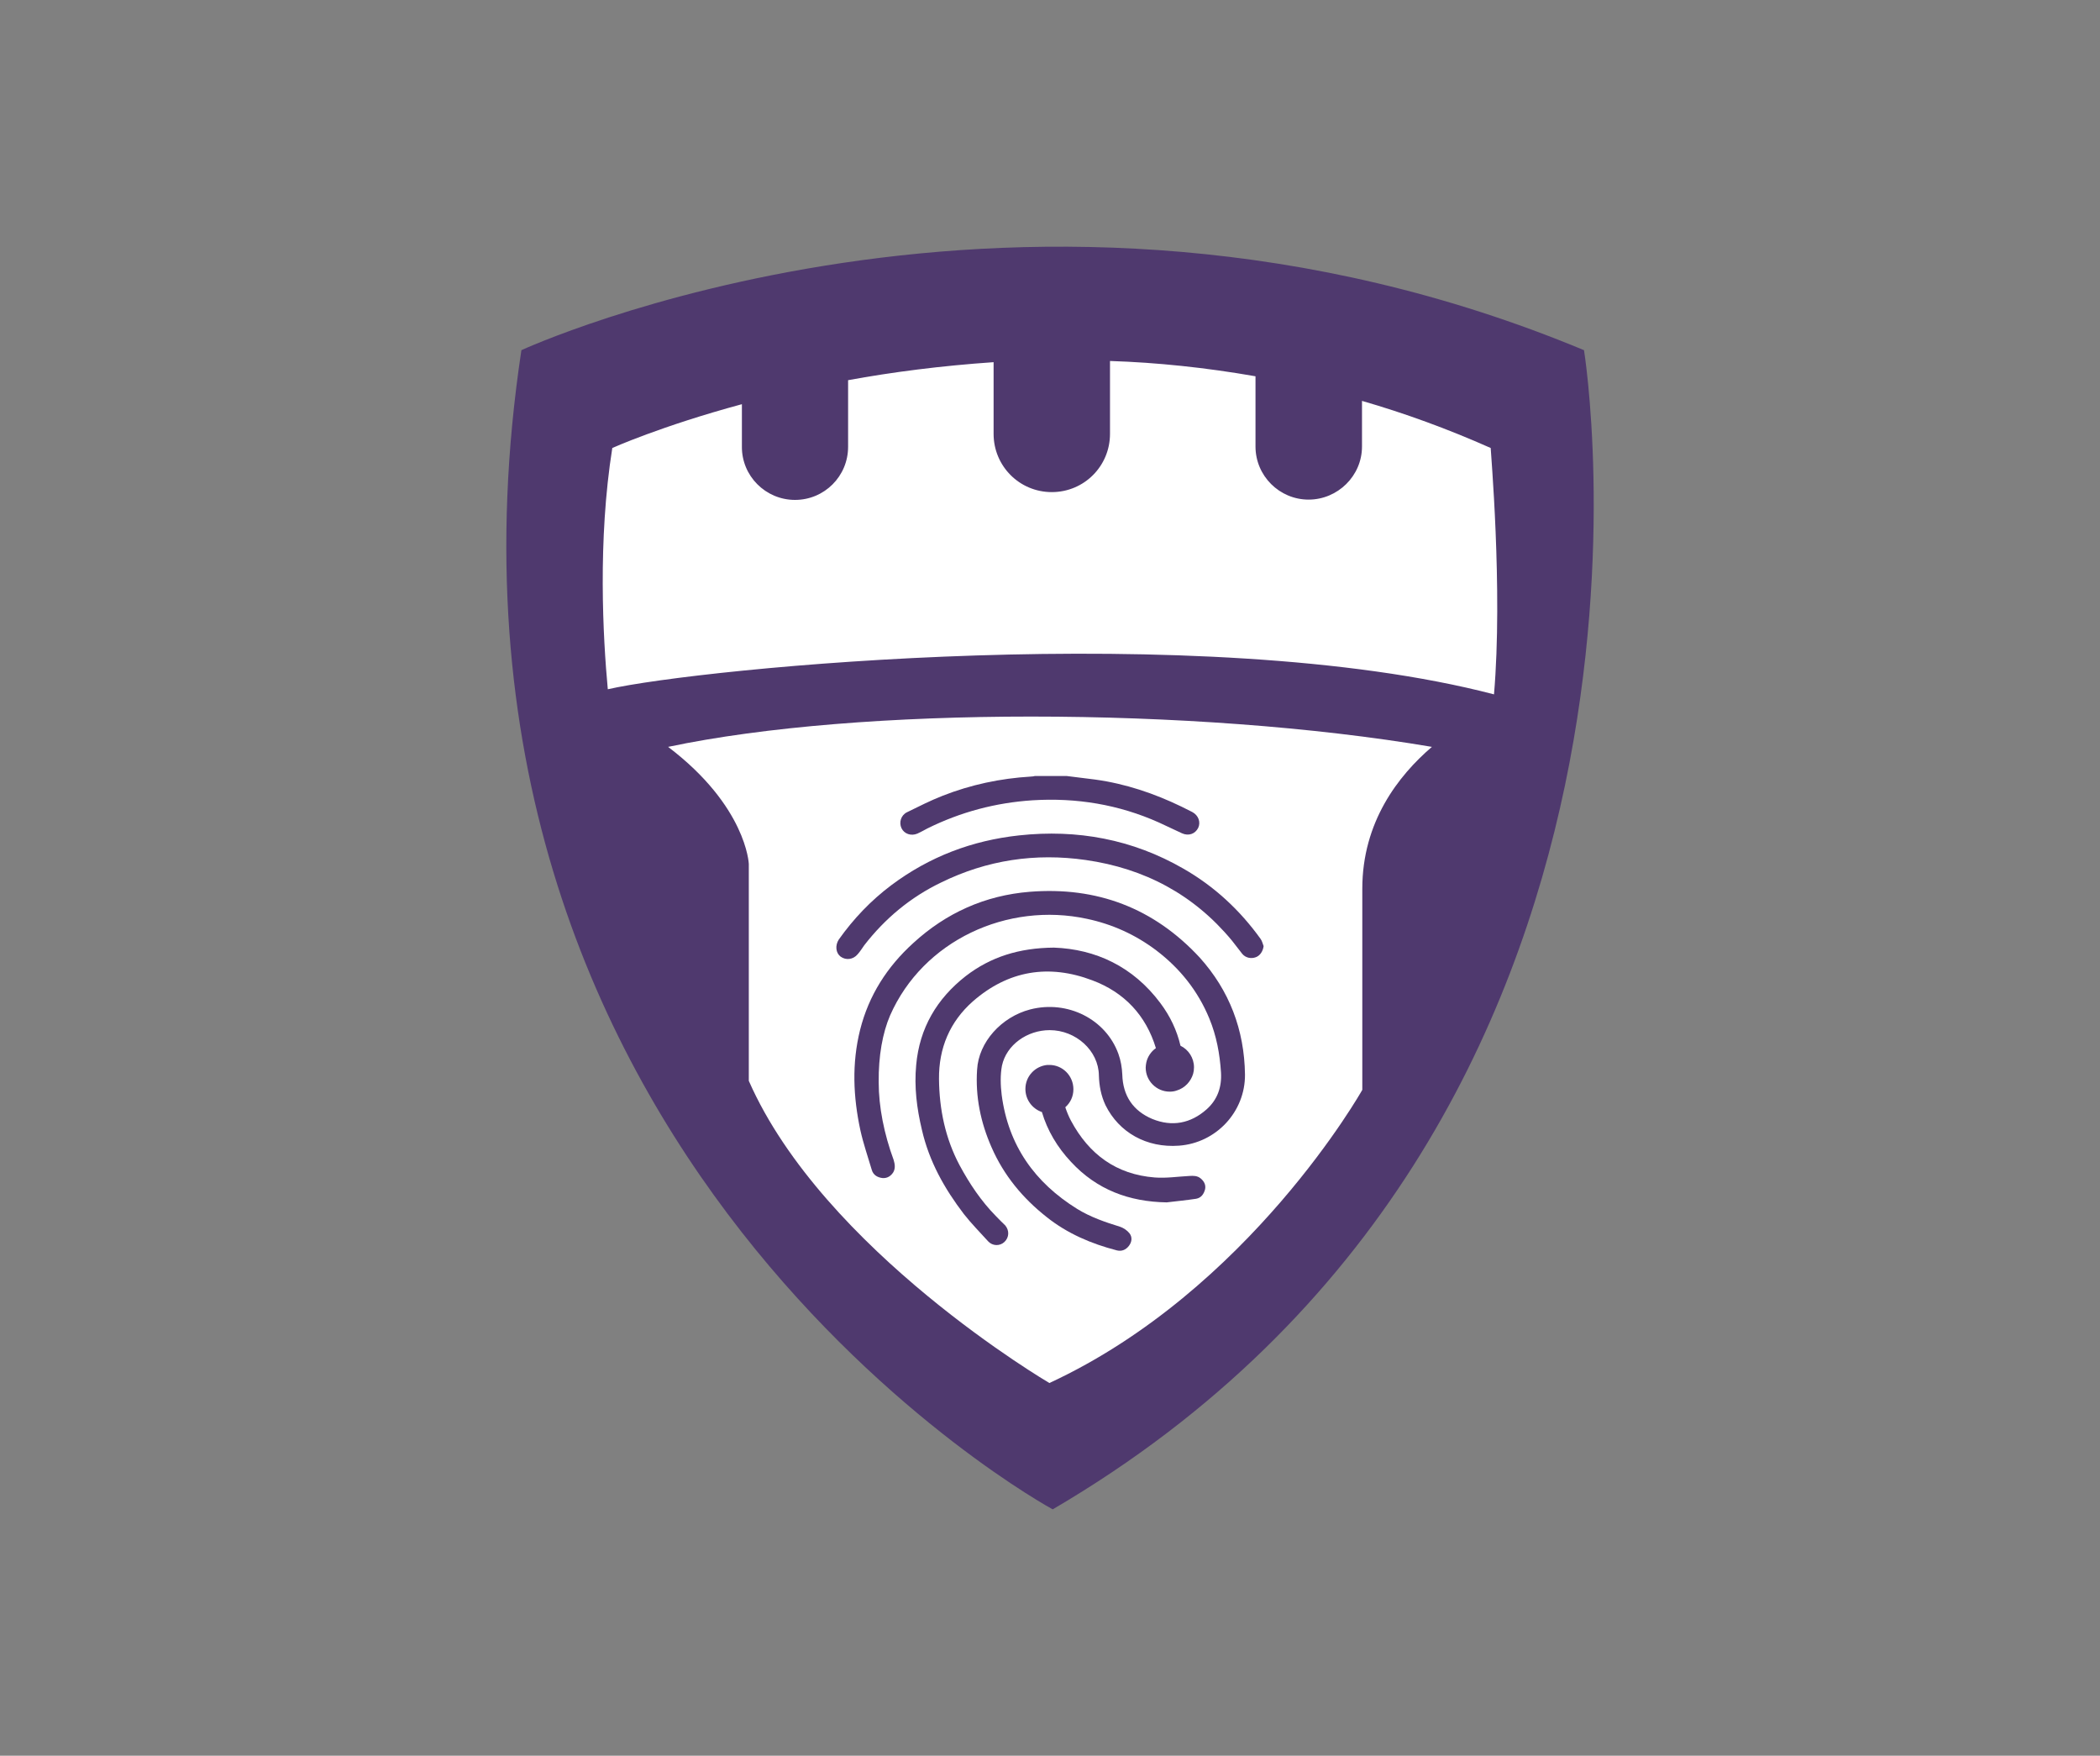 <?xml version="1.0" encoding="utf-8"?>
<!-- Generator: Adobe Illustrator 28.2.0, SVG Export Plug-In . SVG Version: 6.00 Build 0)  -->
<svg version="1.1" id="Calque_1" xmlns="http://www.w3.org/2000/svg" xmlns:xlink="http://www.w3.org/1999/xlink" x="0px" y="0px"
	 viewBox="0 0 700 585.1" style="enable-background:new 0 0 700 585.1;" xml:space="preserve">
<rect x="0" y="0" width="700" height="585.1" fill="#808080" stroke="none"/>
<style type="text/css">
	.st0{fill:#4F396E;}
	.st1{fill:#FFFFFF;}
</style>
<path class="st0" d="M528,116.7c-186.4-77.6-354.2,0-354.2,0C133.3,385.2,350.9,503,350.9,503C570.1,374.8,528,116.7,528,116.7z"/>
<path class="st1" d="M222.7,248.9c32.3-6.8,75.8-10.1,121-10.1l0,0c46.2,0,94.1,3.4,133.6,10.1c-11.2,9.6-23.2,25-23.2,47.3v67
	c0,0-37.6,66.8-104.3,97.7c0,0-75.3-44.1-100.2-100.7v-72.3C249.6,287.8,248.8,268.7,222.7,248.9L222.7,248.9z"/>
<path class="st1" d="M498,231.4c-97-25.3-264.8-8.7-295.4-1.7c-1.6-17.2-3.4-49.6,1.5-80.4c0,0,16.2-7.3,43.2-14.6v14.1
	c-0.1,9.8,7.9,17.8,17.7,17.8c9.8,0,17.7-7.9,17.7-17.7v-22.2c14.7-2.7,31-4.8,48.5-6v23.9c0,10.7,8.6,19.4,19.4,19.4
	c10.8,0,19.4-8.7,19.4-19.4v-24.3c15.6,0.5,31.9,2.2,48.5,5.1v23.4c0,9.8,8,17.7,17.7,17.7s17.8-7.9,17.8-17.7v-15.2
	c14.2,4.1,28.5,9.3,42.9,15.7C496.8,149.3,501,196.5,498,231.4L498,231.4z"/>
<path class="st0" d="M280.2,318.8c1.8,1.3,4.2,1,5.7-0.8c0.8-0.9,1.5-2,2.2-3c6.9-8.9,15.4-16,25.6-20.9c15.3-7.5,31.4-9.9,48.2-7.5
	c19.6,2.8,36,11.5,48.7,26.8c1.2,1.5,2.3,3,3.5,4.5c1.1,1.3,2.9,1.7,4.5,1.1c1.4-0.5,2.4-2,2.6-3.7c-0.3-0.8-0.5-1.7-1-2.4
	c-6.9-9.6-15.4-17.5-25.7-23.4c-17-9.8-35.4-13.2-54.8-11.1c-15.7,1.7-29.9,7.1-42.6,16.6c-6.8,5.1-12.6,11.2-17.5,18.1
	C278.3,315.1,278.6,317.6,280.2,318.8z"/>
<path class="st0" d="M343.2,297.2c-14.8,1.2-27.8,7-38.8,17.1c-8.7,7.9-14.8,17.4-17.7,28.9c-2.8,11.2-2.3,22.4,0.1,33.5
	c1,4.5,2.5,8.8,3.8,13.2c0.5,1.7,1.9,2.5,3.6,2.7c1.6,0.1,2.8-0.7,3.6-2c0.7-1.3,0.5-2.6,0.1-4c-3.2-8.7-5-17.7-5-25.9
	c-0.1-8.8,1.3-16.5,3.8-22.3c11-25,39.1-37.9,65.6-32.2c8.5,1.8,16.2,5.3,23.1,10.5c7.9,6,13.9,13.5,17.7,22.7
	c2.4,5.8,3.5,11.8,3.9,18c0.3,4.9-1.2,9.1-4.8,12.3c-5.3,4.7-11.5,5.9-18.1,3.2c-6.4-2.7-9.8-7.7-10-14.8c-0.1-2.3-0.5-4.7-1.3-6.9
	c-4.2-11.6-17-18-29.4-14.8c-9.6,2.5-17.2,10.9-17.7,20.1c-0.6,9,1.2,17.6,4.8,25.8c4.1,9.4,10.4,17,18.4,23.3
	c6.9,5.5,14.9,8.9,23.4,11.1c1.6,0.4,3-0.2,4-1.5s1.2-2.9,0.2-4.2c-0.8-1-2-1.8-3.2-2.2c-4.9-1.5-9.8-3.2-14.2-5.9
	c-14.2-8.8-23-21.2-25.2-38c-0.4-3.2-0.5-6.7,0.1-9.8c1.5-6.9,8.4-11.8,15.9-11.8c8.7,0,16.3,6.8,16.4,15.1c0.1,3.4,0.7,6.7,2.2,9.9
	c4.5,9.1,13.7,14.3,24.5,13.5c12.4-0.9,22.1-11.3,22-23.7c-0.2-14.9-5.2-28-15.1-39C384.6,302.6,365.6,295.4,343.2,297.2
	L343.2,297.2z"/>
<path class="st0" d="M400.2,392.7c-1.1-0.9-2.4-0.9-3.8-0.8c-3.8,0.2-7.7,0.8-11.5,0.5c-12.8-1-21.9-7.7-27.9-18.9
	c-0.8-1.5-1.4-3-1.9-4.5c1.7-1.5,2.7-3.6,2.7-6c0-4.5-3.6-8.1-8-8.1h-0.2c-0.1,0-0.2,0-0.2,0h-0.1c-0.1,0-0.1,0-0.2,0
	c-4.1,0.4-7.3,3.8-7.3,8c0,3.6,2.3,6.6,5.5,7.7c1.8,6.1,5.1,11.7,9.7,16.6c8.6,9.3,19.4,13.3,31.9,13.5c3.3-0.4,6.5-0.7,9.8-1.2
	c1.7-0.3,2.6-1.6,3-3.2C402,394.8,401.3,393.6,400.2,392.7L400.2,392.7z"/>
<path class="st0" d="M305.8,277.8c1.1-0.5,2.2-1.1,3.3-1.7c11.1-5.5,22.8-8.6,35.1-9.4c14.6-0.9,28.7,1.4,42.1,7.4
	c2.6,1.2,5.1,2.4,7.7,3.6c2.2,1,4.4,0.2,5.4-1.8c0.9-1.9,0.1-4.2-2-5.3c-1.2-0.6-2.4-1.2-3.6-1.8c-9.1-4.4-18.6-7.6-28.7-9
	c-3.2-0.4-6.4-0.8-9.6-1.2H345c-0.4,0.1-0.9,0.2-1.4,0.2c-10.1,0.6-20,2.7-29.4,6.4c-4.1,1.6-8,3.6-11.9,5.5c-2,1-2.7,3.4-1.8,5.3
	C301.4,277.9,303.7,278.7,305.8,277.8L305.8,277.8z"/>
<path class="st0" d="M331.9,405.2c-4.9-5-8.7-10.7-12-16.8c-4.8-9-6.8-18.7-6.9-28.8c-0.1-10.3,3.6-19.1,11.3-25.9
	c11.8-10.3,25.3-12.5,39.8-7c10.7,4,17.9,11.7,21.2,22.6c-1.6,1.1-2.8,2.9-3.2,4.8c-0.1,0.6-0.2,1.1-0.2,1.7c0,4.4,3.6,8,8,8
	c0.8,0,1.6-0.1,2.4-0.4c2.6-0.8,4.6-2.9,5.4-5.5c0.2-0.7,0.3-1.4,0.3-2.2c0-3.1-1.8-5.9-4.5-7.2c-1.2-5.1-3.4-9.8-6.7-14.2
	c-9.1-12.2-21.6-18-35.5-18.5c-11.6,0.1-21.1,3.1-29.4,9.5c-9.6,7.5-15.4,17.3-16.5,29.6c-0.7,7.3,0.2,14.5,1.9,21.6
	c2.4,10.5,7.5,19.6,14,28.1c2.5,3.2,5.4,6.1,8.1,9.1c1.5,1.6,3.9,1.6,5.4,0.2c1.6-1.5,1.7-3.8,0.3-5.5
	C334,407.4,333,406.3,331.9,405.2z"/>
</svg>
